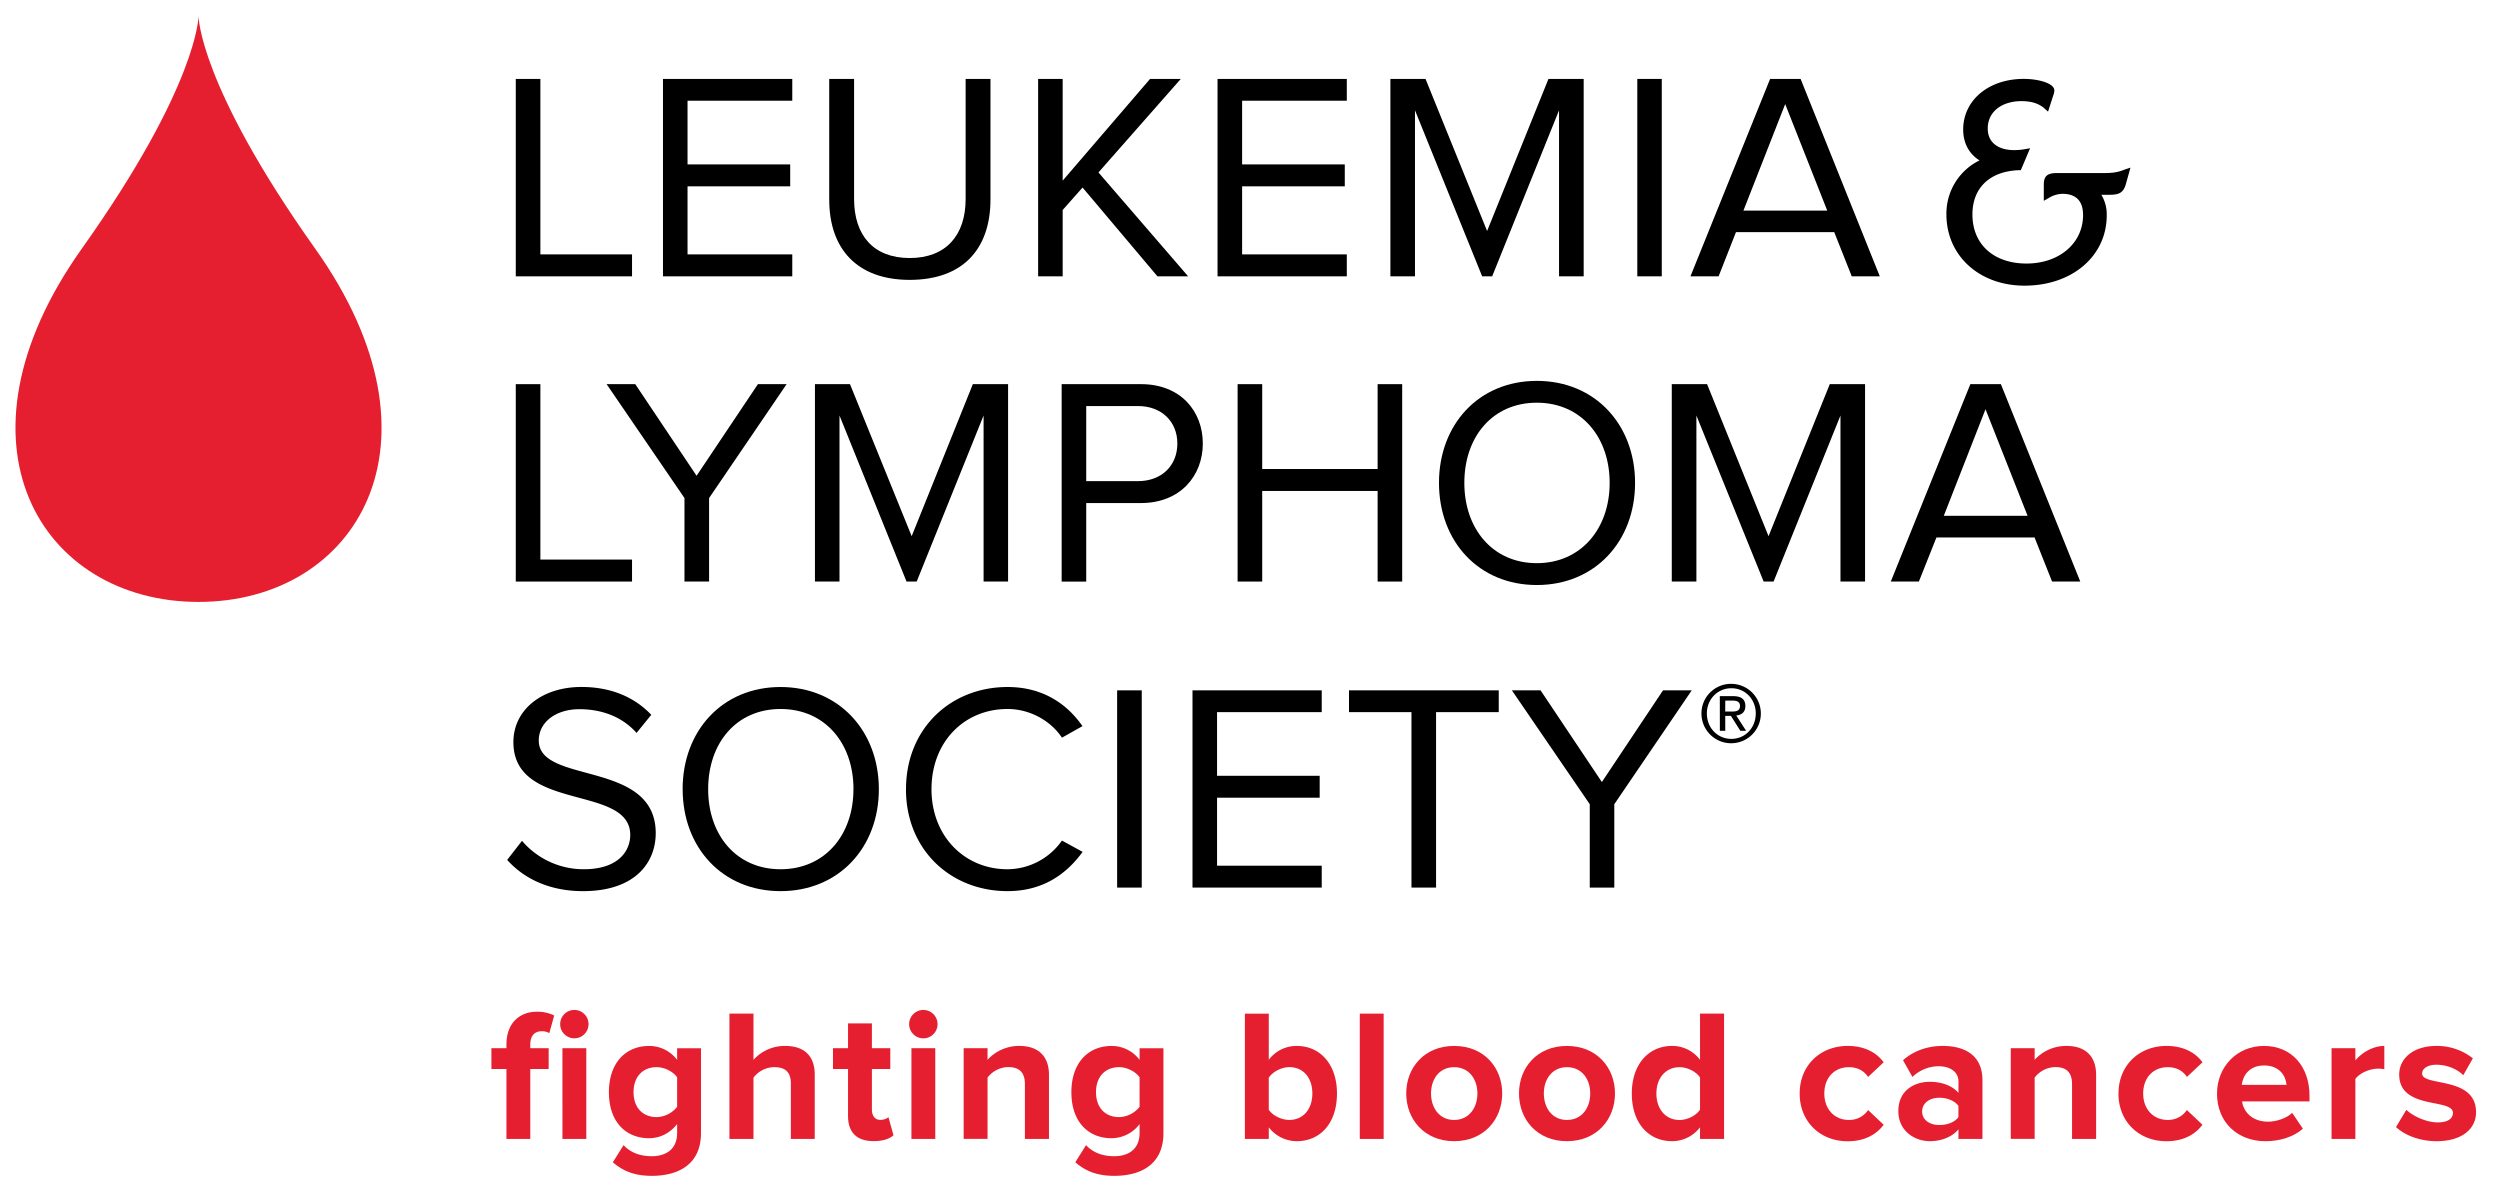 <svg id="Layer_1" data-name="Layer 1" xmlns="http://www.w3.org/2000/svg" width="623.7mm" height="297.34mm" viewBox="0 0 1767.97 842.85">
  <defs>
    <style>
      .cls-1 {
        fill: #e51f30;
      }
    </style>
  </defs>
  <title>leukemia_lymphoma_society</title>
  <g>
    <path class="cls-1" d="M223,176C140.4,59.72,140.4,11.34,140.4,11.34s0,48.38-82.65,164.65C-40.06,313.75,29,425.67,140.4,425.67S320.86,313.75,223,176"/>
    <path d="M1502.15,120.06c-5.69,2.32-10.52,2.32-15.15,2.32h-32.49c-6.69,0-9.16,2.21-9.16,8.13V142l3.67-2.09a19.28,19.28,0,0,1,9.52-2.84c9.65,0,14.58,5.08,14.58,15.05,0,19.86-16.82,34.25-40,34.25s-38.24-13.59-38.24-34.67c0-19,12.4-30.73,33.22-31.36h1l6.56-15.52-4.3.78c-9.19,1.42-16.45.1-20.87-3.63-3.22-2.68-4.78-6.43-4.78-11.19,0-11.51,9.6-19.26,23.92-19.26,6.9,0,12.12,1.65,16,5l2.72,2.44L1452.19,67a8.39,8.39,0,0,0,.6-3.1c0-5-11.23-8.11-21.59-8.11-24.85,0-42.86,15.07-42.86,35.84,0,9.45,4.06,17.11,11.54,21.8a41.88,41.88,0,0,0-23.4,38.2c0,29.17,23.23,50.38,55.26,50.38,33.65,0,58.12-20.9,58.12-49.75a26.78,26.78,0,0,0-3.81-14.5h3.7c6.84,0,11.32,0,13.47-7l3.42-12.22-4.49,1.5"/>
    <polyline points="364.75 195.42 364.75 55.82 382.15 55.82 382.15 179.9 446.97 179.9 446.97 195.42 364.75 195.42"/>
    <polyline points="468.85 195.42 468.85 55.82 560.29 55.82 560.29 71.22 486.22 71.22 486.22 116.27 558.82 116.27 558.82 131.77 486.22 131.77 486.22 179.9 560.29 179.9 560.29 195.42 468.85 195.42"/>
    <path d="M586.42,141.19V55.81H604v84.9c0,25.64,13.63,41.76,39.33,41.76s39.56-16.12,39.56-41.76V55.81h17.56V141c0,34.8-19.22,56.92-57.12,56.92-37.64,0-56.9-22.37-56.9-56.68"/>
    <polyline points="818.53 195.42 765.57 132.62 751.51 148.49 751.51 195.42 734.15 195.42 734.15 55.82 751.51 55.82 751.51 127.74 813.3 55.82 835.03 55.82 776.81 121.95 840.24 195.42 818.53 195.42"/>
    <polyline points="861.03 195.42 861.03 55.82 952.44 55.82 952.44 71.22 878.41 71.22 878.41 116.27 951.01 116.27 951.01 131.77 878.41 131.77 878.41 179.9 952.44 179.9 952.44 195.42 861.03 195.42"/>
    <polyline points="1102.53 195.42 1102.53 78.01 1055.24 195.42 1048.16 195.42 1000.66 78.01 1000.66 195.42 983.27 195.42 983.27 55.82 1008.12 55.82 1051.66 163.37 1095.05 55.82 1119.96 55.82 1119.96 195.42 1102.53 195.42"/>
    <rect x="1157.88" y="55.81" width="17.31" height="139.6"/>
    <path d="M1309.54,195.42l-12.4-31.27h-69.47l-12.3,31.27h-19.9l56.33-139.6h21.57l56,139.6h-19.86M1262.47,73.61l-29.54,75.32h59.27Z"/>
    <polyline points="364.75 411.27 364.75 271.67 382.15 271.67 382.15 395.72 446.97 395.72 446.97 411.27 364.75 411.27"/>
    <polyline points="484.05 411.27 484.05 352.22 428.99 271.67 449.26 271.67 492.62 336.46 535.99 271.67 556.28 271.67 501.46 352.22 501.46 411.27 484.05 411.27"/>
    <polyline points="695.58 411.27 695.58 293.84 648.27 411.27 641.09 411.27 593.68 293.84 593.68 411.27 576.32 411.27 576.32 271.67 601.1 271.67 644.73 379.19 687.98 271.67 712.9 271.67 712.9 411.27 695.58 411.27"/>
    <path d="M750.79,411.27V271.66h56.1c28.1,0,43.72,19.2,43.72,42s-15.9,42.09-43.72,42.09H768.16v55.53H750.79m81.82-97.62c0-15.64-11.29-26.5-27.74-26.5H768.16v53.09h36.71C821.32,340.24,832.61,329.43,832.61,313.65Z"/>
    <polyline points="974.24 411.27 974.24 347.19 892.62 347.19 892.62 411.27 875.22 411.27 875.22 271.67 892.62 271.67 892.62 331.68 974.24 331.68 974.24 271.67 991.61 271.67 991.61 411.27 974.24 411.27"/>
    <path d="M1017.63,341.49c0-41.19,28-72.14,69.21-72.14s69.46,30.95,69.46,72.14-28.2,72.23-69.46,72.23-69.21-31-69.21-72.23m120.7,0c0-32.61-20.33-56.71-51.49-56.71-31.33,0-51.28,24.1-51.28,56.71,0,32.42,20,56.77,51.28,56.77C1118,398.26,1138.33,373.91,1138.33,341.49Z"/>
    <polyline points="1301.56 411.27 1301.56 293.84 1254.26 411.27 1247.23 411.27 1199.67 293.84 1199.67 411.27 1182.26 411.27 1182.26 271.67 1207.23 271.67 1250.69 379.19 1294 271.67 1318.95 271.67 1318.95 411.27 1301.56 411.27"/>
    <path d="M1451.2,411.27l-12.38-31.18h-69.39L1357,411.27h-19.85l56.26-139.61H1415l56.14,139.61H1451.2M1404.13,289.4l-29.5,75.36h59.25Z"/>
    <path d="M358.67,608.1l10.49-13.47a57.18,57.18,0,0,0,43.75,20.08c24.82,0,32.79-13.36,32.79-24.21,0-36-82.63-16-82.63-65.69,0-23.07,20.46-39,48.08-39,21.19,0,37.71,7.34,49.42,19.71L450.16,518.3c-10.48-11.81-25.18-16.77-40.4-16.77-16.55,0-28.75,9.06-28.75,22.15,0,31.41,82.71,13.39,82.71,65.52,0,20.15-13.81,41-51.47,41-24.07,0-42.06-9.16-53.58-22.1"/>
    <path d="M482.74,558.12c0-41.23,28-72.28,69.23-72.28s69.55,31.05,69.55,72.28S593.22,630.2,552,630.2s-69.23-30.91-69.23-72.08m120.81,0c0-32.67-20.32-56.73-51.58-56.73s-51.2,24.06-51.2,56.73c0,32.4,19.88,56.6,51.2,56.6S603.55,590.52,603.55,558.12Z"/>
    <path d="M640.72,558.12c0-43,31.64-72.28,71.8-72.28,24.73,0,41.89,11.72,53,27.66L751,521.67c-7.94-11.94-22.59-20.28-38.51-20.28-30.57,0-53.75,23.2-53.75,56.73,0,33,23.18,56.6,53.75,56.6A47.36,47.36,0,0,0,751,594.43l14.62,8c-11.72,16.08-28.4,27.76-53.13,27.76-40.16,0-71.8-29.19-71.8-72.08"/>
    <rect x="790.02" y="488.21" width="17.41" height="139.48"/>
    <polyline points="843.32 627.68 843.32 488.2 934.71 488.2 934.71 503.61 860.69 503.61 860.69 548.63 933.26 548.63 933.26 564.12 860.69 564.12 860.69 612.21 934.71 612.21 934.71 627.68 843.32 627.68"/>
    <polyline points="998.17 627.68 998.17 503.61 954 503.61 954 488.2 1059.89 488.2 1059.89 503.61 1015.57 503.61 1015.57 627.68 998.17 627.68"/>
    <polyline points="1124.26 627.68 1124.26 568.73 1069.18 488.2 1089.47 488.2 1132.82 553.05 1176.07 488.2 1196.38 488.2 1141.61 568.73 1141.61 627.68 1124.26 627.68"/>
    <path class="cls-1" d="M358.15,805.44V756H347.52V741.27h10.63v-2.65c0-15,9.18-23.13,21.54-23.13a26.89,26.89,0,0,1,12.23,2.65l-3.46,12.5a9.51,9.51,0,0,0-5.45-1.35c-4.79,0-8,3.07-8,9.33v2.65h13V756H375v49.42H358.15m38-81.17a10,10,0,0,1,20.06,0,10,10,0,1,1-20.06,0Zm1.59,17h16.88v64.17H397.76Z"/>
    <path class="cls-1" d="M433.41,821.92l7.57-12.1c5.19,5.59,12.09,7.84,20.07,7.84s17.81-3.46,17.81-16.47v-6.26c-5.06,6.38-12,10-19.93,10-15.95,0-28.31-11.15-28.31-32.52,0-21,12.09-32.71,28.31-32.71a24.61,24.61,0,0,1,19.93,9.83v-8.23h16.87v59.92c0,24.31-18.87,30.32-34.68,30.32-10.9,0-19.53-2.54-27.64-9.59m45.45-39.2V761.84c-2.92-4.11-9-7.16-14.49-7.16-9.69,0-16.33,6.65-16.33,17.7S454.68,790,464.37,790A19.12,19.12,0,0,0,478.86,782.72Z"/>
    <path class="cls-1" d="M559.29,805.44V766.38c0-8.92-4.67-11.7-11.84-11.7a18.54,18.54,0,0,0-14.6,7.45v43.31h-17V716.82h17v32.67a29.75,29.75,0,0,1,22.44-9.82c14.1,0,20.88,7.71,20.88,20.21v45.56H559.29"/>
    <path class="cls-1" d="M599.72,789.38V756H589.08V741.27h10.64V723.71H616.6v17.56h13V756h-13v28.82c0,4.13,2.13,7.17,5.85,7.17,2.52,0,4.91-.93,5.84-2l3.58,12.88c-2.52,2.27-7,4.12-14.08,4.12-11.82,0-18.07-6.1-18.07-17.65"/>
    <path class="cls-1" d="M642.94,724.27a10,10,0,0,1,20.08,0,10,10,0,1,1-20.08,0m1.61,17h16.86v64.17H644.55Z"/>
    <path class="cls-1" d="M724.8,805.44V766.63c0-8.89-4.65-12-11.82-12a18.72,18.72,0,0,0-14.6,7.45v43.31H681.49V741.28h16.89v8.21a30,30,0,0,1,22.44-9.82c14.22,0,21,8,21,20.46v45.31h-17"/>
    <path class="cls-1" d="M760.46,821.92l7.57-12.1c5.2,5.59,12.09,7.84,20.06,7.84s17.81-3.46,17.81-16.47v-6.26a24.89,24.89,0,0,1-19.92,10c-15.94,0-28.31-11.15-28.31-32.52,0-21,12.09-32.71,28.31-32.71a24.58,24.58,0,0,1,19.92,9.83v-8.23h16.87v59.92c0,24.31-18.85,30.32-34.68,30.32-10.88,0-19.52-2.54-27.63-9.59m45.44-39.2V761.84c-2.92-4.11-9-7.16-14.47-7.16-9.72,0-16.35,6.65-16.35,17.7S781.71,790,791.43,790A19.08,19.08,0,0,0,805.9,782.72Z"/>
    <path class="cls-1" d="M880.37,805.45V716.83h16.89V749.5a24.41,24.41,0,0,1,19.79-9.83c16.35,0,28.44,12.75,28.44,33.6,0,21.55-12.22,33.76-28.44,33.76a25,25,0,0,1-19.79-9.82v8.24H880.37M911.85,792c9.72,0,16.23-7.59,16.23-18.75s-6.51-18.58-16.23-18.58c-5.56,0-11.68,3.18-14.59,7.43v22.73C900.17,789,906.29,792,911.85,792Z"/>
    <rect class="cls-1" x="961.63" y="716.82" width="16.87" height="88.62"/>
    <path class="cls-1" d="M994.47,773.27c0-18.18,12.76-33.6,33.87-33.6,21.26,0,34,15.42,34,33.6s-12.78,33.76-34,33.76c-21.11,0-33.87-15.54-33.87-33.76m50.34,0c0-10-5.85-18.58-16.47-18.58S1012,763.31,1012,773.27c0,10.12,5.84,18.75,16.34,18.75S1044.81,783.39,1044.81,773.27Z"/>
    <path class="cls-1" d="M1074.22,773.27c0-18.18,12.75-33.6,33.88-33.6s34,15.42,34,33.6-12.77,33.76-34,33.76-33.88-15.54-33.88-33.76m50.37,0c0-10-5.83-18.58-16.49-18.58-10.49,0-16.32,8.62-16.32,18.58,0,10.12,5.83,18.75,16.32,18.75C1118.76,792,1124.59,783.39,1124.59,773.27Z"/>
    <path class="cls-1" d="M1202.24,805.44v-8.23a24.79,24.79,0,0,1-19.81,9.82c-16.08,0-28.43-12.21-28.43-33.76,0-20.84,12.08-33.6,28.43-33.6a24.45,24.45,0,0,1,19.81,9.82V716.82h17v88.62h-17m0-20.72V762c-2.79-4.23-8.93-7.29-14.5-7.29-9.69,0-16.35,7.59-16.35,18.59,0,11.17,6.66,18.74,16.35,18.74C1193.31,792,1199.45,789,1202.24,784.72Z"/>
    <path class="cls-1" d="M1272.71,773.27c0-19.64,14.36-33.6,34-33.6,13.15,0,21.12,5.71,25.39,11.57l-11,10.35c-3.06-4.51-7.72-6.9-13.56-6.9-10.23,0-17.4,7.43-17.4,18.58s7.17,18.75,17.4,18.75a16,16,0,0,0,13.56-7l11,10.38c-4.27,5.85-12.24,11.68-25.39,11.68-19.66,0-34-13.95-34-33.76"/>
    <path class="cls-1" d="M1385,805.45v-6.8c-4.36,5.33-12,8.38-20.31,8.38-10.27,0-22.2-6.9-22.2-21.26,0-15.14,11.93-20.73,22.2-20.73,8.6,0,16.06,2.79,20.31,7.84v-8.11c0-6.5-5.57-10.73-14.08-10.73a26.94,26.94,0,0,0-18.47,7.55l-6.65-11.81c7.84-7,18-10.11,28-10.11,14.74,0,28.17,5.85,28.17,24.33v41.45h-17m0-15.42v-8c-2.78-3.71-8.1-5.71-13.57-5.71-6.62,0-12.08,3.59-12.08,9.69s5.46,9.58,12.08,9.58C1376.93,795.61,1382.25,793.75,1385,790Z"/>
    <path class="cls-1" d="M1465.33,805.44V766.63c0-8.89-4.65-12-11.83-12a18.76,18.76,0,0,0-14.62,7.45v43.31H1422V741.28h16.88v8.21a30.05,30.05,0,0,1,22.47-9.82c14.21,0,21,8,21,20.46v45.31h-17"/>
    <path class="cls-1" d="M1498.18,773.27c0-19.64,14.35-33.6,34-33.6,13.16,0,21.14,5.71,25.39,11.57l-11,10.35c-3-4.51-7.69-6.9-13.53-6.9-10.24,0-17.41,7.43-17.41,18.58S1522.78,792,1533,792a15.89,15.89,0,0,0,13.53-7l11,10.38c-4.25,5.85-12.23,11.68-25.39,11.68-19.67,0-34-13.95-34-33.76"/>
    <path class="cls-1" d="M1567.86,773.27c0-18.58,13.82-33.6,33.22-33.6s32.17,14.37,32.17,35.21v4h-47.72c1.21,7.87,7.58,14.37,18.47,14.37,5.45,0,12.89-2.27,17-6.25l7.56,11.17c-6.37,5.84-16.46,8.88-26.43,8.88-19.55,0-34.29-13.13-34.29-33.76m33.22-19.79c-10.5,0-15,7.32-15.68,13.68H1617C1616.51,761.06,1612.24,753.48,1601.08,753.48Z"/>
    <path class="cls-1" d="M1648.84,805.44V741.28h16.85v8.63c4.67-5.59,12.51-10.24,20.47-10.24v16.47a21.92,21.92,0,0,0-4.65-.39c-5.58,0-13,3.18-15.82,7.31v42.38h-16.85"/>
    <path class="cls-1" d="M1694.42,797.06l7.31-12.21c4.78,4.53,14.22,8.9,22.18,8.9,7.33,0,10.77-2.78,10.77-6.78,0-10.49-38-1.85-38-27.1,0-10.78,9.3-20.2,26.32-20.2a40.87,40.87,0,0,1,25.77,8.77L1742,760.38c-3.85-4-11.15-7.42-19-7.42-6.12,0-10.11,2.67-10.11,6.24,0,9.44,38.14,1.47,38.14,27.38,0,11.82-10.1,20.46-27.9,20.46-11.18,0-21.94-3.72-28.71-10"/>
    <path d="M1224.42,483.61a21,21,0,1,1-21.17,20.9,20.89,20.89,0,0,1,21.17-20.9m0,38.91c9.72,0,17.24-7.75,17.24-18,0-10.05-7.52-17.81-17.24-17.81s-17.34,7.76-17.34,17.81C1207.08,514.77,1214.6,522.52,1224.42,522.52Zm-8.19-30.21h9.49c5.83,0,8.58,2.31,8.58,7,0,4.44-2.8,6.29-6.45,6.68l7,10.84h-4.1l-6.67-10.56h-4v10.56h-3.81Zm3.81,10.9h4c3.37,0,6.46-.16,6.46-4,0-3.27-2.82-3.76-5.4-3.76h-5Z"/>
  </g>
</svg>
